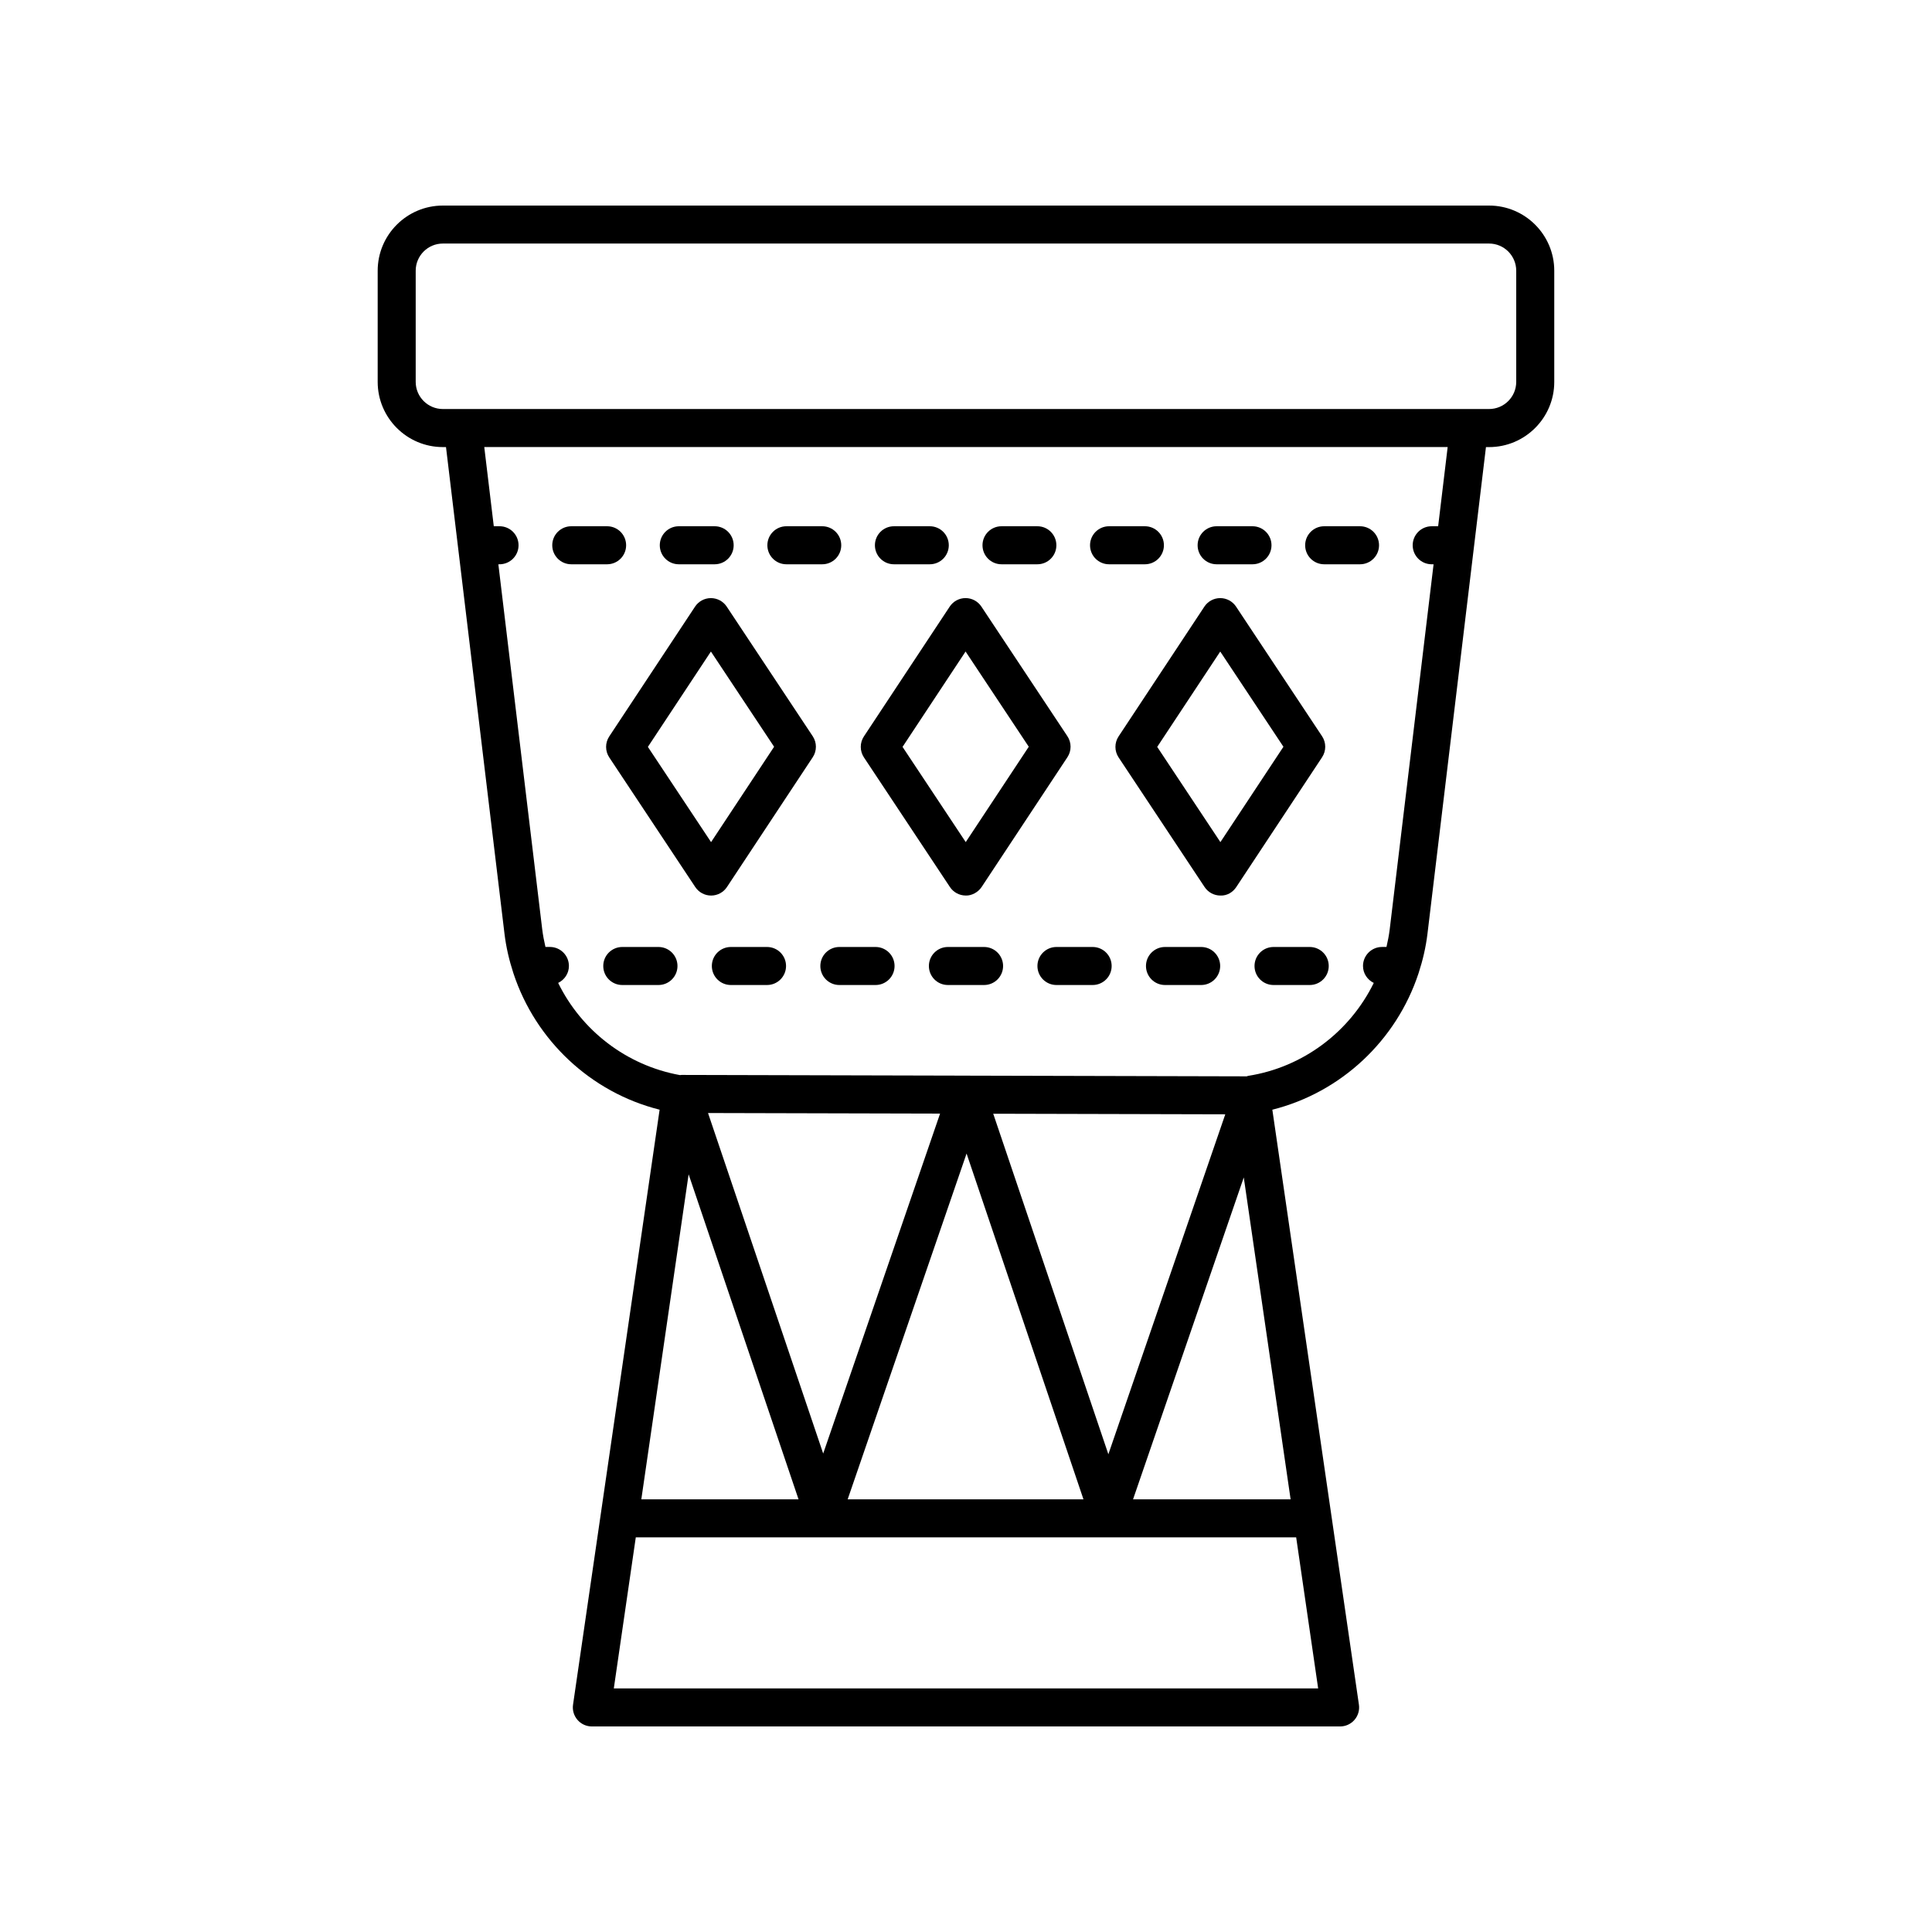 <?xml version="1.0" encoding="UTF-8"?>
<!-- Uploaded to: ICON Repo, www.svgrepo.com, Generator: ICON Repo Mixer Tools -->
<svg fill="#000000" width="800px" height="800px" version="1.1" viewBox="144 144 512 512" xmlns="http://www.w3.org/2000/svg">
 <g>
  <path d="m244.09 215.75v29.461c0 9.52 7.75 17.27 17.273 17.27h0.832l15.5 128.97c0.43 3.578 1.246 7.039 2.336 10.379 0.023 0.055 0.031 0.117 0.055 0.172 5.84 17.672 20.434 31.48 38.719 36.078l-22.945 157.68c-0.211 1.445 0.219 2.914 1.176 4.019 0.953 1.109 2.344 1.746 3.805 1.746h198.3c1.465 0 2.856-0.633 3.812-1.742 0.957-1.105 1.387-2.574 1.176-4.019l-22.945-157.68c18.285-4.598 32.879-18.406 38.719-36.078 0.023-0.055 0.035-0.113 0.055-0.172 1.09-3.34 1.906-6.801 2.336-10.379l15.5-128.97h0.828c9.523 0 17.273-7.75 17.273-17.27v-29.461c0-9.531-7.75-17.277-17.273-17.277h-277.26c-9.523 0-17.273 7.746-17.273 17.273zm82.402 239.45 29.133 86.145h-41.668zm104.64 86.141h-62.492l31.512-91.641zm-23.914-102.19 61.496 0.152-30.984 90.09zm-45.062 90.051-30.52-90.238 61.496 0.152zm-55.488 62.242 5.824-40.023h175.01l5.824 40.023zm179.36-50.102h-41.758l29.344-85.309zm39.098-257.88h-1.707c-2.781 0-5.039 2.254-5.039 5.039 0 2.785 2.254 5.039 5.039 5.039h0.496l-11.621 96.707c-0.195 1.598-0.504 3.16-0.859 4.707h-1.184c-2.781 0-5.039 2.254-5.039 5.039 0 1.992 1.18 3.672 2.852 4.492-6.309 12.875-18.625 22.344-33.328 24.637-0.117 0.02-0.211 0.094-0.324 0.121l-74.055-0.184c-0.051-0.004-0.102-0.004-0.156-0.004-0.051-0.012-0.102 0-0.156 0l-75.422-0.188h-0.012c-0.137 0-0.266 0.039-0.402 0.047-14.238-2.57-26.129-11.863-32.285-24.43 1.668-0.82 2.848-2.504 2.848-4.492 0-2.785-2.254-5.039-5.039-5.039h-1.18c-0.359-1.547-0.664-3.109-0.859-4.707l-11.621-96.707h0.312c2.781 0 5.039-2.254 5.039-5.039 0-2.785-2.254-5.039-5.039-5.039h-1.523l-2.523-20.988h255.31zm20.691-67.719v29.461c0 3.965-3.227 7.191-7.195 7.191h-277.26c-3.969 0-7.195-3.227-7.195-7.191v-29.461c0-3.973 3.227-7.199 7.195-7.199h277.26c3.969 0 7.195 3.227 7.195 7.199z"/>
  <path d="m336.59 304.76c-0.934-1.406-2.508-2.254-4.195-2.254h-0.004c-1.691 0-3.266 0.852-4.195 2.258l-22.738 34.395c-1.117 1.688-1.113 3.883 0.004 5.566l22.793 34.352c0.934 1.406 2.508 2.254 4.195 2.254h0.004c1.691 0 3.266-0.852 4.195-2.258l22.738-34.395c1.117-1.688 1.113-3.883-0.004-5.566zm-4.148 62.41-16.746-25.234 16.703-25.27 16.746 25.234z"/>
  <path d="m395.74 379.07c0.934 1.406 2.508 2.254 4.195 2.254 1.52 0.07 3.269-0.848 4.203-2.258l22.738-34.395c1.117-1.688 1.113-3.883-0.004-5.566l-22.793-34.352c-0.934-1.406-2.508-2.254-4.195-2.254h-0.004c-1.691 0-3.266 0.852-4.195 2.258l-22.738 34.395c-1.117 1.688-1.113 3.883 0.004 5.566zm4.148-62.41 16.746 25.234-16.703 25.27-16.746-25.234z"/>
  <path d="m494.36 339.11-22.793-34.352c-0.934-1.406-2.508-2.254-4.195-2.254h-0.004c-1.691 0-3.266 0.852-4.195 2.258l-22.738 34.395c-1.117 1.688-1.113 3.883 0.004 5.566l22.793 34.352c0.934 1.406 2.508 2.254 4.195 2.254 1.727 0.07 3.273-0.848 4.203-2.258l22.738-34.395c1.113-1.691 1.109-3.883-0.008-5.566zm-26.941 28.059-16.746-25.234 16.703-25.27 16.746 25.234z"/>
  <path d="m352.4 293.54h9.5c2.781 0 5.039-2.254 5.039-5.039s-2.254-5.039-5.039-5.039h-9.5c-2.781 0-5.039 2.254-5.039 5.039 0.004 2.785 2.258 5.039 5.039 5.039z"/>
  <path d="m323.89 293.54h9.5c2.781 0 5.039-2.254 5.039-5.039s-2.254-5.039-5.039-5.039h-9.5c-2.781 0-5.039 2.254-5.039 5.039 0.004 2.785 2.258 5.039 5.039 5.039z"/>
  <path d="m295.39 293.54h9.5c2.781 0 5.039-2.254 5.039-5.039s-2.254-5.039-5.039-5.039h-9.5c-2.781 0-5.039 2.254-5.039 5.039 0.004 2.785 2.258 5.039 5.039 5.039z"/>
  <path d="m466.42 293.54h9.5c2.781 0 5.039-2.254 5.039-5.039s-2.254-5.039-5.039-5.039h-9.5c-2.781 0-5.039 2.254-5.039 5.039s2.254 5.039 5.039 5.039z"/>
  <path d="m380.9 293.54h9.5c2.781 0 5.039-2.254 5.039-5.039s-2.254-5.039-5.039-5.039h-9.5c-2.781 0-5.039 2.254-5.039 5.039 0.004 2.785 2.258 5.039 5.039 5.039z"/>
  <path d="m437.91 293.54h9.5c2.781 0 5.039-2.254 5.039-5.039s-2.254-5.039-5.039-5.039h-9.5c-2.781 0-5.039 2.254-5.039 5.039s2.254 5.039 5.039 5.039z"/>
  <path d="m494.92 293.54h9.5c2.781 0 5.039-2.254 5.039-5.039s-2.254-5.039-5.039-5.039h-9.5c-2.781 0-5.039 2.254-5.039 5.039s2.254 5.039 5.039 5.039z"/>
  <path d="m409.41 293.54h9.5c2.781 0 5.039-2.254 5.039-5.039s-2.254-5.039-5.039-5.039h-9.5c-2.781 0-5.039 2.254-5.039 5.039 0.004 2.785 2.258 5.039 5.039 5.039z"/>
  <path d="m491.09 394.96h-9.59c-2.781 0-5.039 2.254-5.039 5.039s2.254 5.039 5.039 5.039h9.59c2.781 0 5.039-2.254 5.039-5.039s-2.258-5.039-5.039-5.039z"/>
  <path d="m318.5 394.96h-9.59c-2.781 0-5.039 2.254-5.039 5.039s2.254 5.039 5.039 5.039h9.59c2.781 0 5.039-2.254 5.039-5.039s-2.258-5.039-5.039-5.039z"/>
  <path d="m404.79 394.96h-9.586c-2.781 0-5.039 2.254-5.039 5.039s2.254 5.039 5.039 5.039h9.586c2.781 0 5.039-2.254 5.039-5.039s-2.258-5.039-5.039-5.039z"/>
  <path d="m376.03 394.96h-9.59c-2.781 0-5.039 2.254-5.039 5.039s2.254 5.039 5.039 5.039h9.59c2.781 0 5.039-2.254 5.039-5.039s-2.258-5.039-5.039-5.039z"/>
  <path d="m462.32 394.96h-9.586c-2.781 0-5.039 2.254-5.039 5.039s2.254 5.039 5.039 5.039h9.586c2.781 0 5.039-2.254 5.039-5.039s-2.258-5.039-5.039-5.039z"/>
  <path d="m347.27 394.96h-9.586c-2.781 0-5.039 2.254-5.039 5.039s2.254 5.039 5.039 5.039h9.586c2.781 0 5.039-2.254 5.039-5.039s-2.258-5.039-5.039-5.039z"/>
  <path d="m433.56 394.96h-9.59c-2.781 0-5.039 2.254-5.039 5.039s2.254 5.039 5.039 5.039h9.59c2.781 0 5.039-2.254 5.039-5.039s-2.258-5.039-5.039-5.039z"/>
 </g>
</svg>